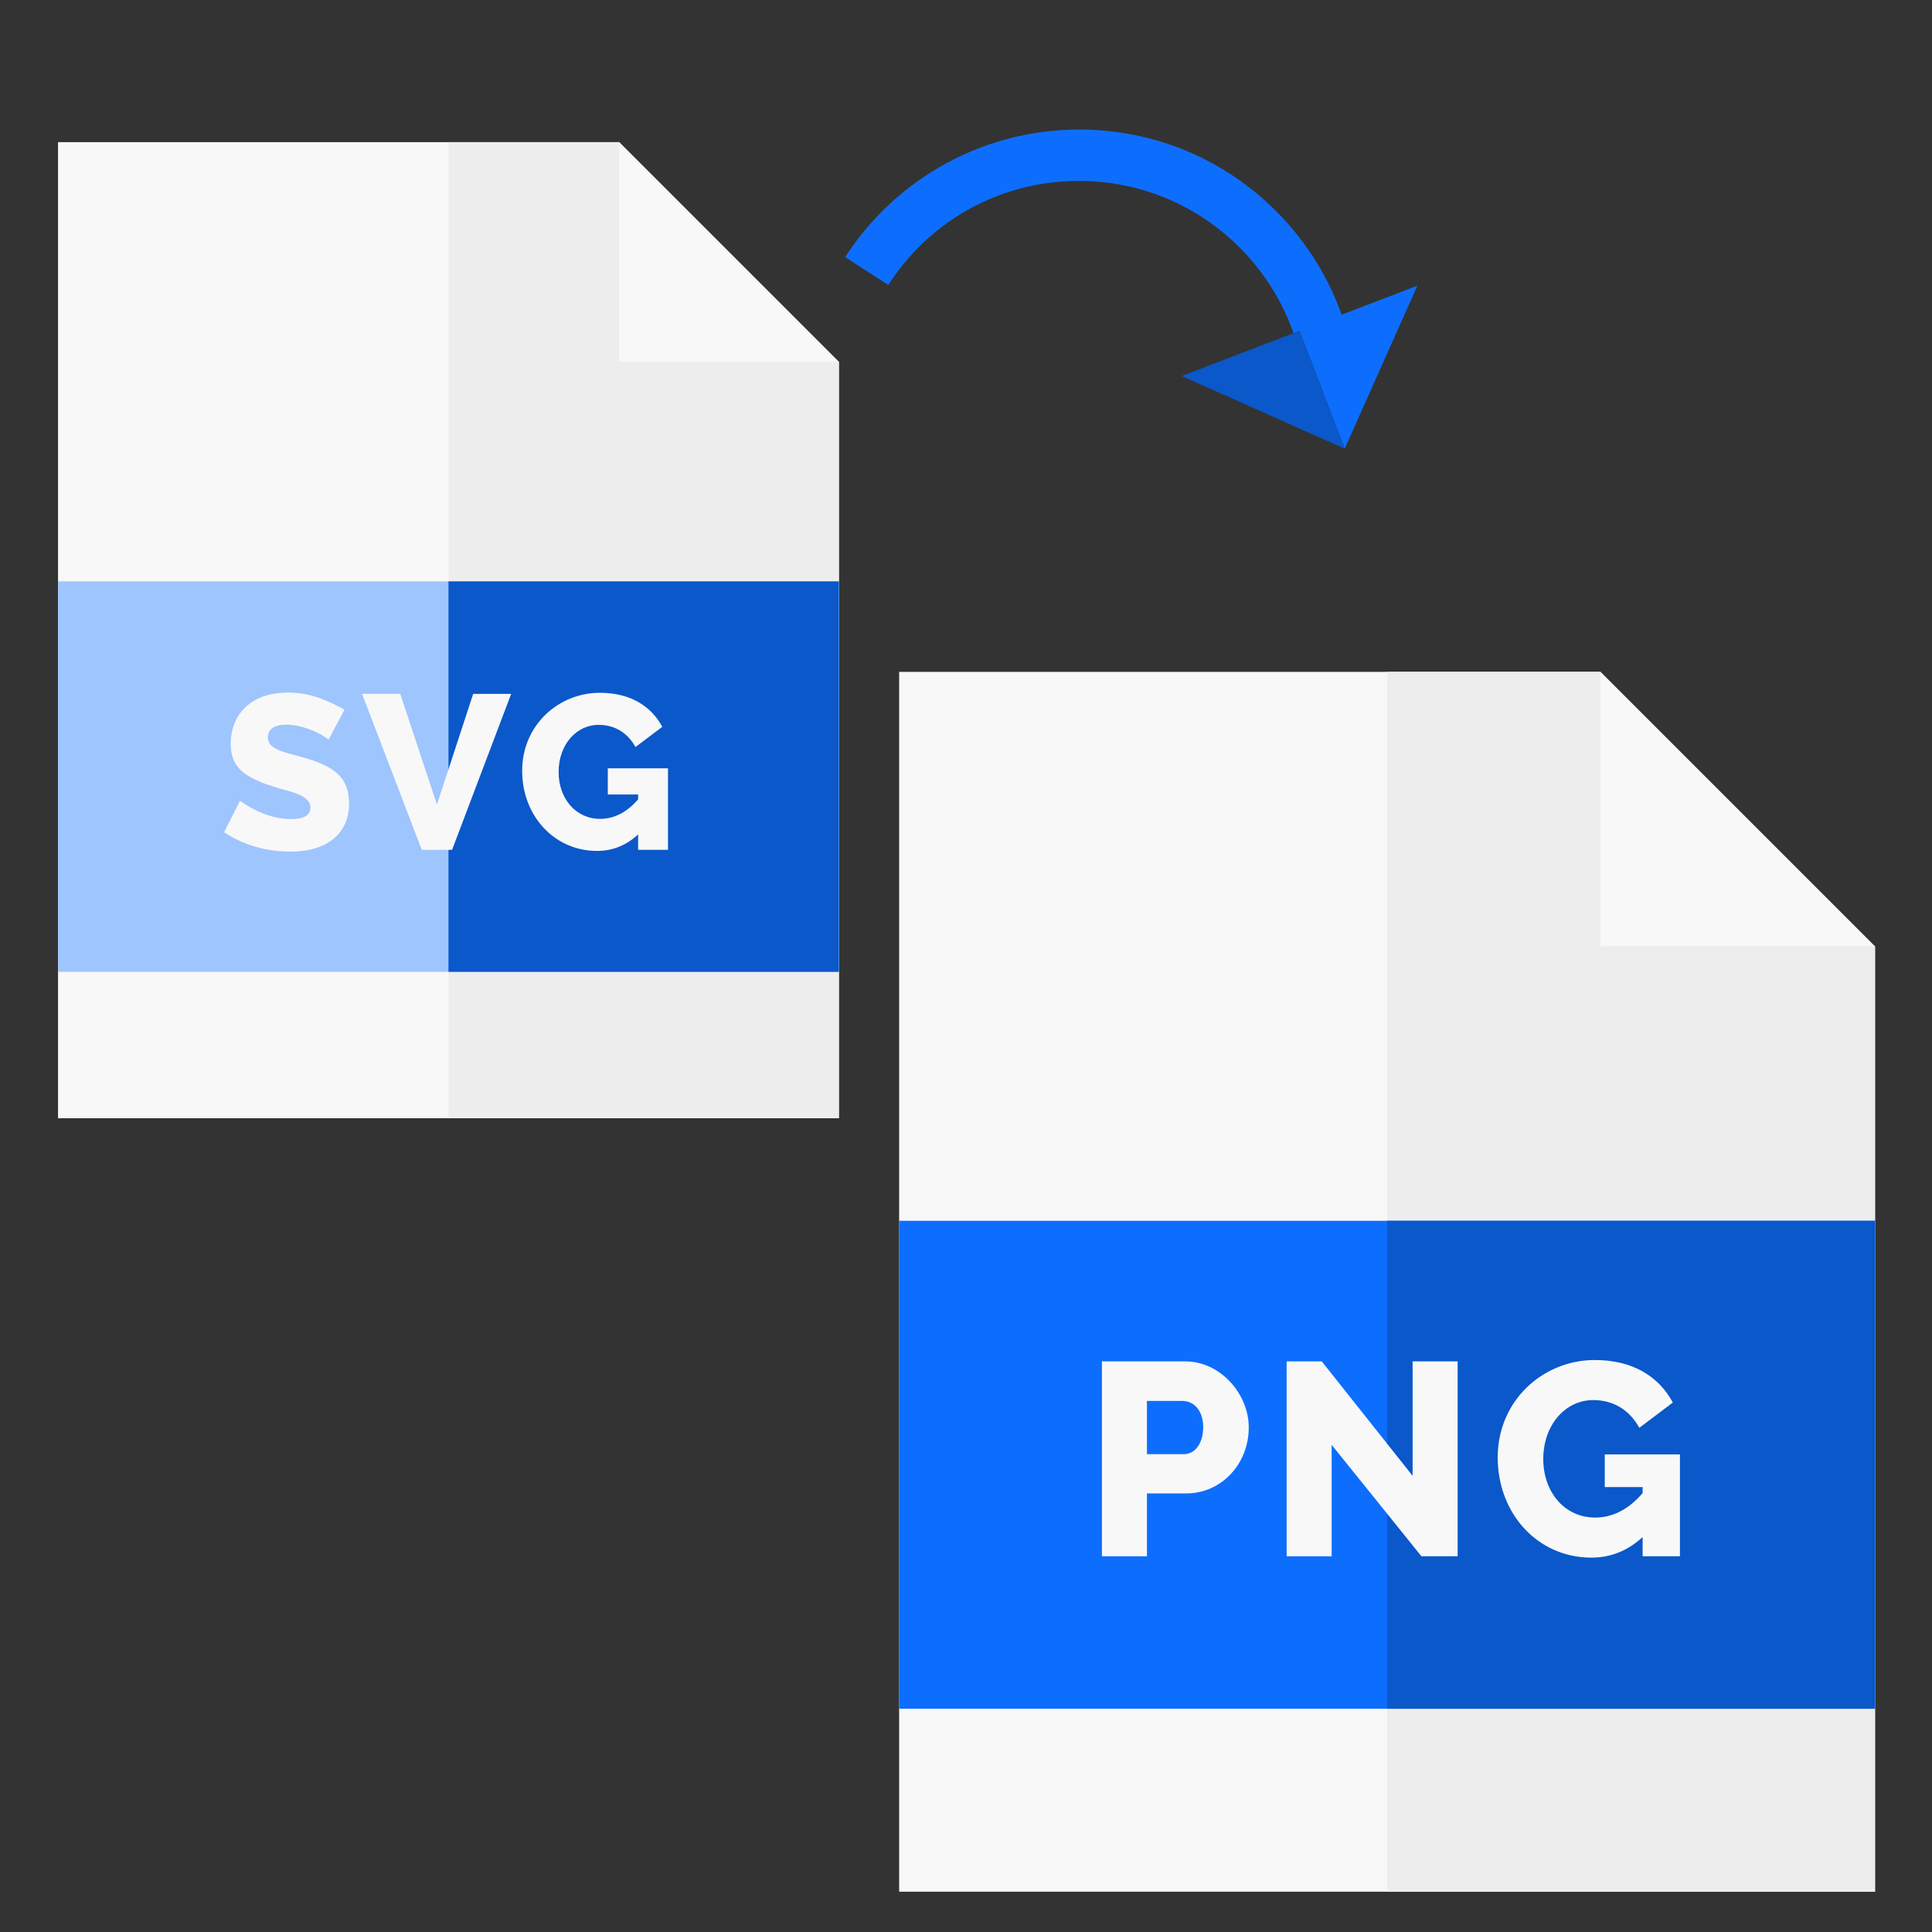 <svg viewBox="0 219.9 1000 1000" xmlns="http://www.w3.org/2000/svg">
  <rect x="0" y="219.9" width="1000" height="1000" fill="#333333" stroke="none"/>
  <defs></defs>
  <g transform="matrix(1.01, 0, 0, 1.01, -5.849, 4.428)">
    <g id="SVGRepo_iconCarrier" transform="matrix(0.977, 0, 0, 0.977, -14.492, 286.189)">
      <polygon style="fill:#F8F8F9;" points="345.6,0 51.2,0 51.2,512 460.8,512 460.8,115.2 "></polygon>
      <polygon style="fill:#EDEDED;" points="345.6,115.2 345.6,0 256,0 256,512 460.8,512 460.8,115.2 "></polygon>
      <rect x="51.2" y="230.4" style="fill:#9ec5fe;" width="409.6" height="204.8"></rect>
      <rect x="256" y="230.4" style="fill:#0a58ca;" width="204.8" height="204.8"></rect>
      <g>
        <path style="fill:#F8F8F9;" d="M230.711,289.408l19.238,58.061l19.008-58.061h19.93L257.898,371.2h-15.898l-31.334-81.792 L230.711,289.408L230.711,289.408z"></path>
        <path style="fill:#F8F8F9;" d="M355.474,363.136c-6.221,5.76-13.403,8.64-21.542,8.64c-22.506,0-39.283-18.496-39.283-42.049 c0-23.808,18.938-40.895,40.781-40.895c16.091,0,26.996,7.127,32.718,17.855l-14.054,10.598 c-4.426-8.006-11.466-11.635-19.354-11.635c-11.633,0-20.966,10.349-20.966,24.769c0,13.74,8.854,24.538,21.772,24.538 c7.375,0,14.016-3.418,19.931-10.254v-2.533h-15.899v-13.71h31.566v42.74h-15.667v-8.064H355.474z"></path>
        <path style="fill:#F8F8F9;" d="M193.157,313.37c-6.81-5.13-16.09-7.834-21.773-7.834c-6.758,0-10.138,2.267-10.138,6.797 c0,5.988,8.239,7.588,17.165,10.022c18.054,4.925,25.459,10.925,25.459,24.768c0,13.731-9.523,25-30.643,25 c-13.44,0-24.881-3.562-34.906-10.139l8.293-16.474c7.172,4.89,16.211,9.563,26.958,9.563c6.682,0,10.022-2.035,10.022-6.106 c0-4.486-5.249-6.966-11.924-8.755c-22.38-5.998-29.893-11.492-29.893-24.883c0-13.568,9.048-26.61,30.182-26.61 c11.427,0,20.387,3.922,29.491,8.986L193.157,313.37z"></path>
      </g>
    </g>
    <g id="g-3" transform="matrix(1.221, 0, 0, 1.221, 404.064, 557.644)">
      <polygon style="fill:#F8F8F9;" points="345.6,0 51.2,0 51.2,512 460.8,512 460.8,115.2 "></polygon>
      <polygon style="fill:#EDEDED;" points="345.6,115.2 345.6,0 256,0 256,512 460.8,512 460.8,115.2 "></polygon>
      <rect x="51.2" y="230.4" style="fill:#0d6efd;" width="409.6" height="204.8"></rect>
      <rect x="256" y="230.4" style="fill:#0a58ca;" width="204.8" height="204.8"></rect>
      <g>
        <path style="fill:#F8F8F9;" d="M232.727,324.429V371.2h-18.89v-81.792h14.746l38.131,48.038v-48.038h18.894V371.2H270.4 L232.727,324.429z"></path>
        <path style="fill:#F8F8F9;" d="M136.308,371.2v-81.792h34.904c15.09,0,26.726,13.952,26.726,27.649 c0,15.744-11.796,27.763-26.15,27.763H155.2v26.38H136.308z M155.201,328.346h15.437c5.025,0,8.179-4.905,8.179-11.288 c0-6.577-3.474-11.059-8.87-11.059H155.2v22.348H155.201z"></path>
        <path style="fill:#F8F8F9;" d="M363.249,363.136c-6.221,5.76-13.403,8.64-21.542,8.64c-22.506,0-39.283-18.496-39.283-42.049 c0-23.808,18.938-40.895,40.781-40.895c16.091,0,26.996,7.127,32.718,17.855l-14.054,10.598 c-4.426-8.006-11.466-11.635-19.354-11.635c-11.633,0-20.966,10.349-20.966,24.769c0,13.74,8.854,24.538,21.772,24.538 c7.375,0,14.016-3.418,19.931-10.254v-2.533h-15.899v-13.71h31.566v42.74H363.25v-8.064H363.249z"></path>
      </g>
    </g>
    <g id="g-6" transform="matrix(-0.268, 0.601, -0.601, -0.268, 501.909, 103.684)" style="transform-origin: 95.002px 223.204px;">
      <g transform="matrix(1, 0, 0, 1, 34.201, 0)">
        <path style="fill:#0d6efd;" d="M53.577,284.604c-28.863-69.681-9.699-147.467,42.152-196.397l65.948,65.947L92.179,84.656 l69.497-69.498H22.682l44.666,44.667c-21.652,20.601-38.945,45.698-50.726,74.139c-22.163,53.506-22.163,112.44,0,165.947 c14.501,35.008,37.946,65.673,67.801,88.681c28.94,22.301,63.329,37.052,99.447,42.657l6.134-39.527 C128.402,382.163,77.401,342.118,53.577,284.604z"></path>
        <polygon style="fill:#0a58ca;" points="92.179,84.656 161.677,154.154 161.677,15.159 "></polygon>
      </g>
    </g>
  </g>
</svg>